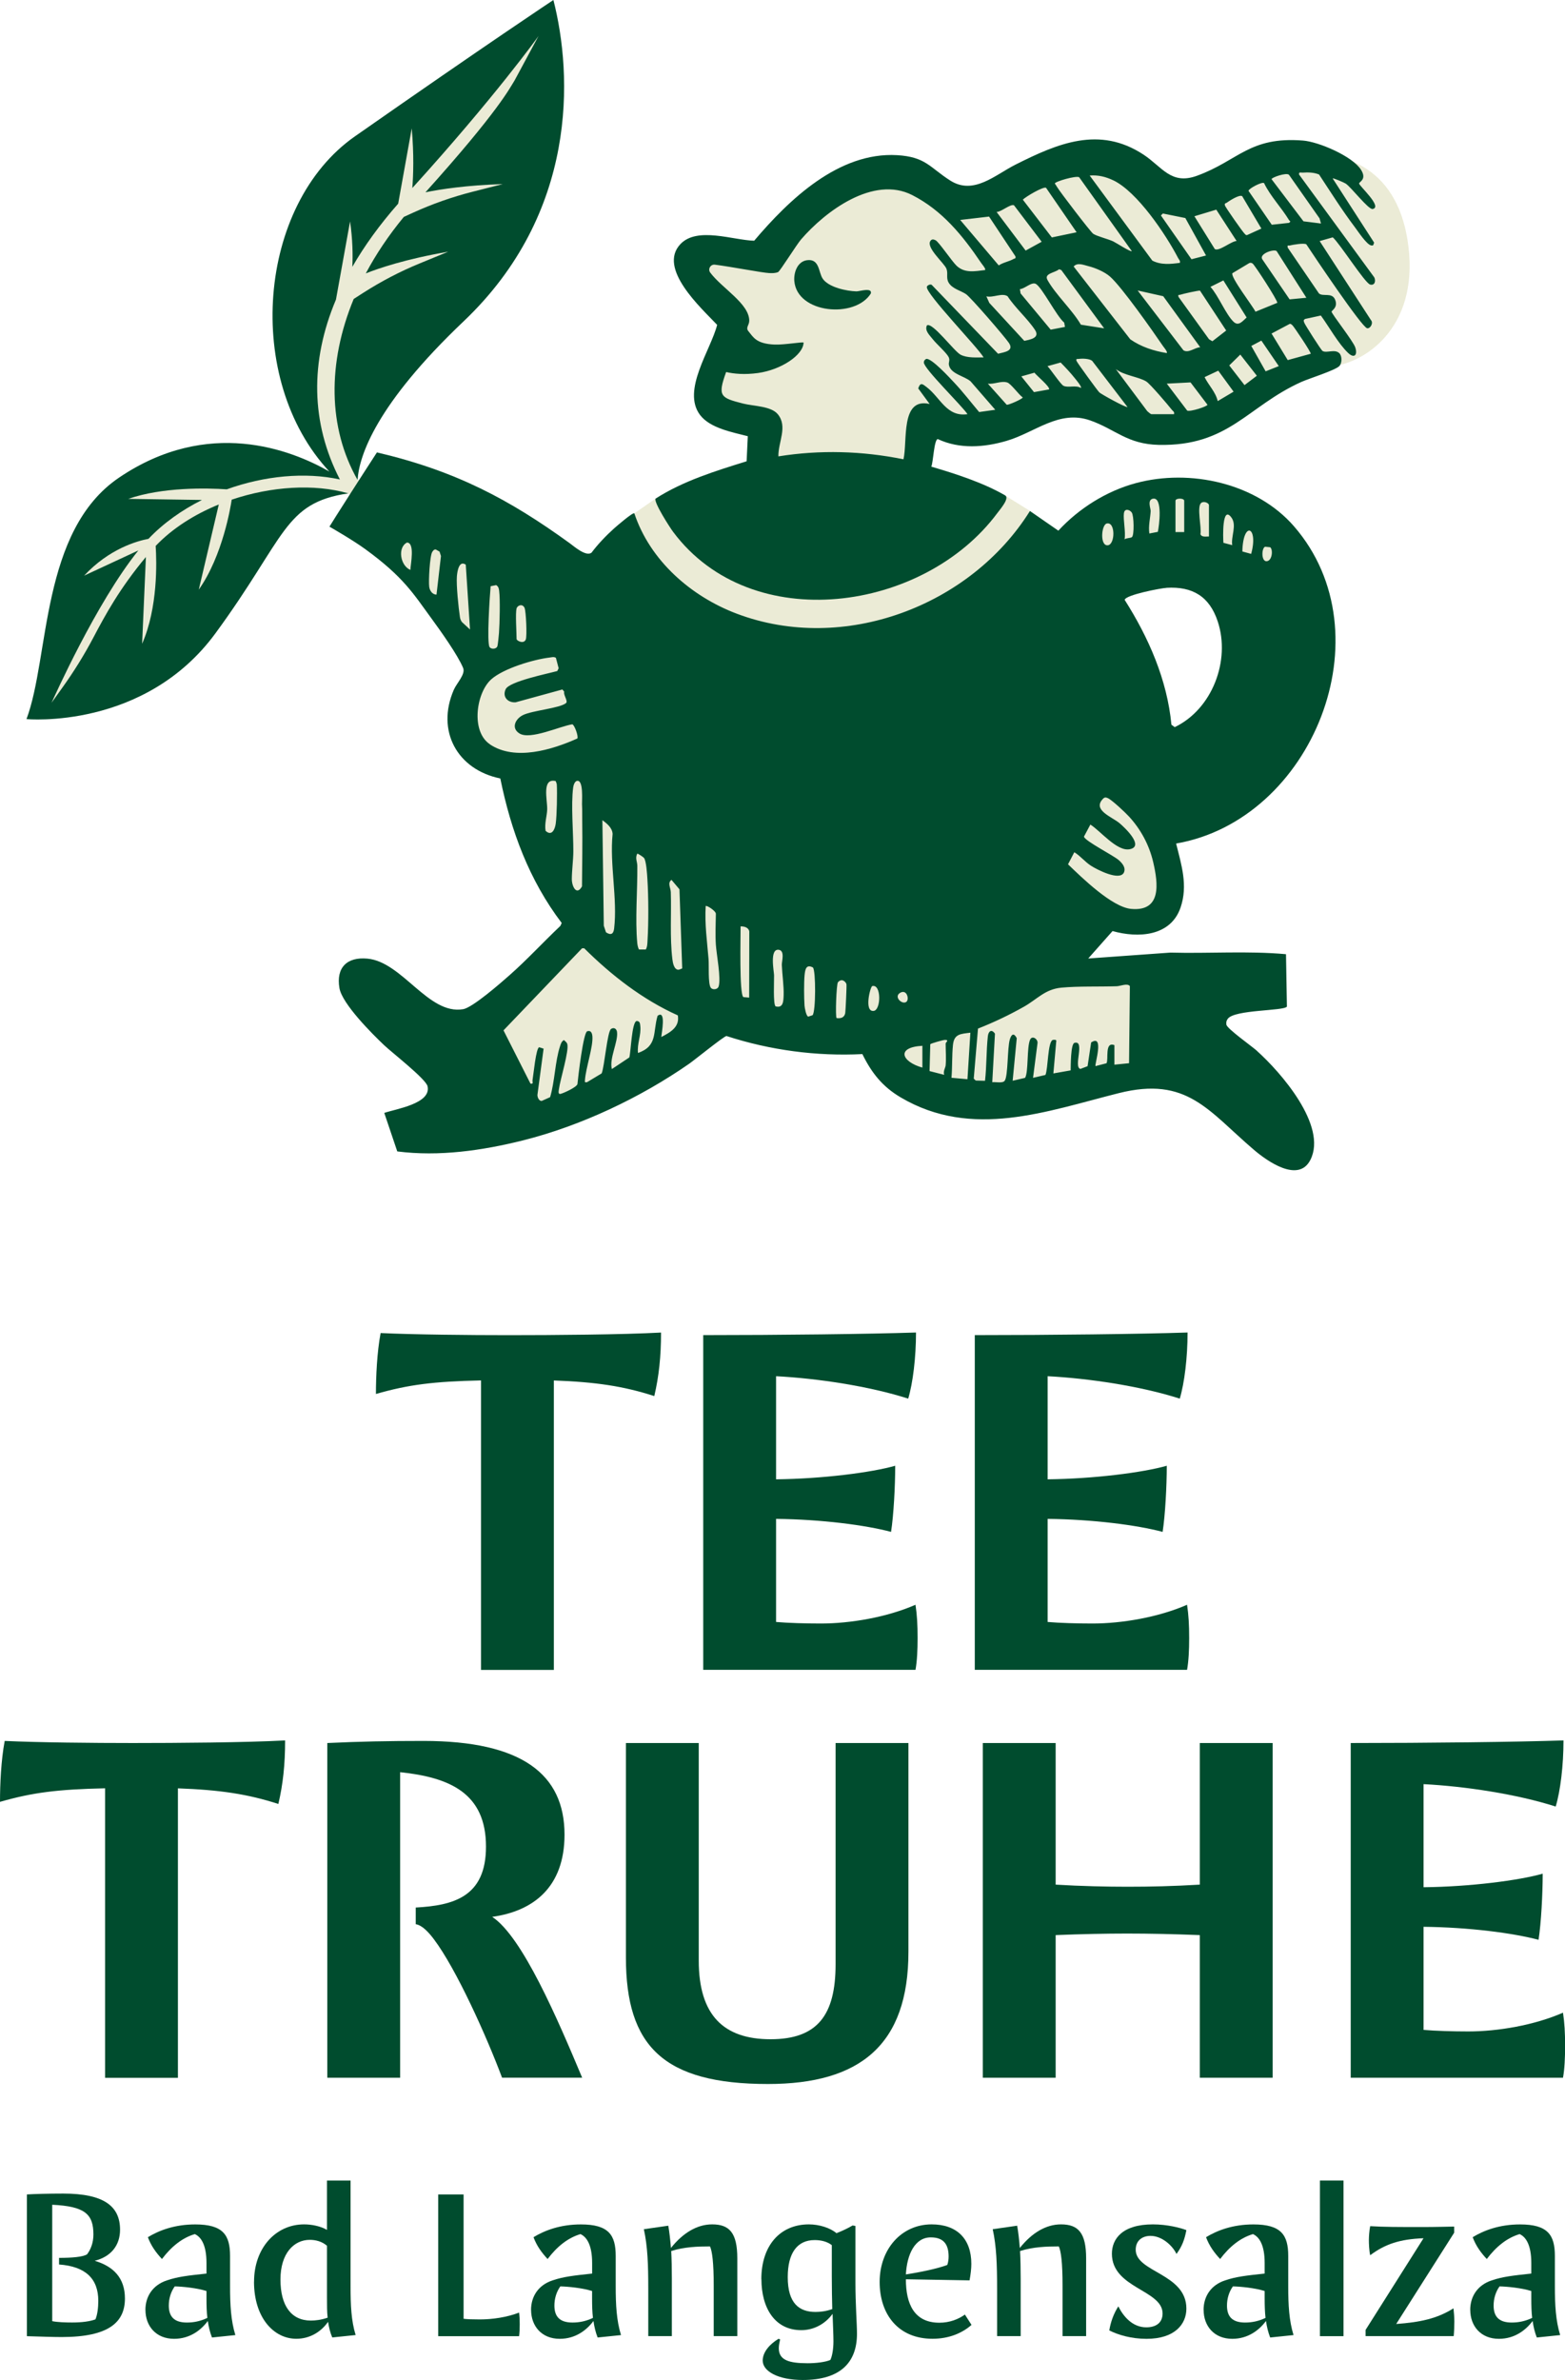 <?xml version="1.0" encoding="UTF-8"?><svg id="Ebene_4" xmlns="http://www.w3.org/2000/svg" viewBox="0 0 343.12 521.55"><defs><style>.cls-1{fill:#ebebd6;}.cls-2{fill:#004c2e;}</style></defs><path class="cls-1" d="M8.32,155.15s16.96.33,28.93-10.97,20.95-27.27,20.95-27.27l9.98-7.98,8.59-.71,4.05,4.04,5.99,11.31,17.96,22.95s-5.99,9.31-2.99,14.3,11.64,7.65,11.64,7.65l5.99,21.62,8.65,11.97-24.28,24.61,11.97,19.62,43.23-23.61,30.93,5.32s6.98,11.31,21.28,12.97,40.57-5.99,40.57-5.99l3.99-22.28-26.94-.33,13.97-11.97s7.98,1.33,11.31-.67,2-12.3,2-12.3l-3.66-14.63-1-21.95-9.64-16.63,3.33-10.64,17.62.67,17.96,7.32,1.66-9.98-8.31-10.31-12.64-6.32-15.96,4.32-7.98,5.99-4.32,4.99-7.3-8.28-5.5-3.41-21.13-5.93,3.99-10.31s2,5.99,12.97,1.33,12.3-9.31,20.95-5.65,11.31,11.31,25.94,4.32,20.29-11.97,27.6-11.97,19.62-7.32,18.29-24.61-12.3-23.61-25.94-21.62-21.95,11.64-25.94,8.98-7.65-10.31-17.29-8.65-16.63,10.97-26.94,8.98-11.31-8.65-21.28-5.65-19.29,12.3-19.29,12.3l-4.66,5.99s-9.31-2-14.3-1.33-.33,5.99-.33,5.99l7.98,9.31-5.99,13.63,3.99,6.32,8.98,3.99-1.66,7.65-22.59,7.65-4.61,3.19-8.72,14.76-13.97-7.98-26.27-13.3-11.71-.79s1.41-14.18,1.41-15.18,6.65-23.28,6.65-23.28l13.63-10.64,9.31-11.97,6.98-14.96,3.33-12.64-.33-10.64-20.29,13.97-21.95,13.97-10.97,15.96,1.66,21.95v18.95l5.43,13.3-3.66-.67-20.95-2.11-8.54,3.1s-9.2.33-14.19,5.54-11.53,18.29-11.53,18.29l.44,12.75-6.54,14.3Z"/><path class="cls-2" d="M105.46,302.5c-10.38.23-15.86.91-23.04,2.97,0-3.76.23-9.13,1.03-13.35,7.3.34,19.39.46,28.06.46,9.7,0,24.98-.11,33.42-.57,0,5.25-.46,9.58-1.48,13.92-6.73-2.17-12.78-3.08-22.02-3.42v63.43h-15.97v-63.43Z"/><path class="cls-2" d="M154.17,292.57c16.77,0,36.39-.23,46.66-.57,0,5.47-.68,11.06-1.71,14.49-8.56-2.74-19.96-4.45-28.97-4.91v22.59c10.15-.11,20.88-1.48,26.12-2.97,0,4.45-.34,10.84-.91,14.49-5.59-1.48-15.17-2.74-25.21-2.85v22.59c2.62.23,6.5.34,9.81.34,6.5,0,14.49-1.37,20.76-4.11.34,2.28.46,4.33.46,7.3,0,2.62-.11,5.02-.46,6.96h-46.54v-73.35Z"/><path class="cls-2" d="M213.71,292.57c16.77,0,36.39-.23,46.66-.57,0,5.47-.68,11.06-1.71,14.49-8.56-2.74-19.96-4.45-28.97-4.91v22.59c10.15-.11,20.88-1.48,26.12-2.97,0,4.45-.34,10.84-.91,14.49-5.59-1.48-15.17-2.74-25.21-2.85v22.59c2.62.23,6.5.34,9.81.34,6.5,0,14.49-1.37,20.76-4.11.34,2.28.46,4.33.46,7.3,0,2.62-.11,5.02-.46,6.96h-46.54v-73.35Z"/><path class="cls-2" d="M23.04,391.88c-10.38.23-15.86.91-23.04,2.97,0-3.76.23-9.13,1.03-13.35,7.3.34,19.39.46,28.06.46,9.7,0,24.98-.11,33.42-.57,0,5.25-.46,9.58-1.48,13.92-6.73-2.17-12.78-3.08-22.02-3.42v63.43h-15.97v-63.43Z"/><path class="cls-2" d="M110.08,455.31c-3.42-9.13-10.04-23.84-14.94-30.34-1.03-1.37-2.51-3.08-3.99-3.31v-3.65c8.21-.46,15.4-2.28,15.4-13.35,0-11.75-7.99-15.17-18.82-16.31v66.96h-15.97v-73.35c7.3-.34,13.23-.46,21.1-.46,21.56,0,30.91,7.3,30.91,20.53,0,11.52-6.84,16.77-15.86,18.02,6.62,4.33,14.37,22.47,19.73,35.25h-17.57Z"/><path class="cls-2" d="M137.23,381.96h15.97v47.68c0,11.98,5.48,17.23,15.74,17.23s14.26-5.25,14.26-16.43v-48.48h15.97v45.74c0,20.42-10.61,28.98-30.8,28.98-22.93,0-31.14-8.33-31.14-27.72v-47Z"/><path class="cls-2" d="M279.02,455.31h-15.97v-31.26c-5.93-.23-10.95-.34-15.97-.34-4.56,0-10.04.11-15.63.34v31.26h-15.97v-73.35h15.97v31.03c5.59.34,11.29.46,15.74.46,5.02,0,9.92-.11,15.86-.46v-31.03h15.97v73.35Z"/><path class="cls-2" d="M296.13,381.96c16.77,0,36.39-.23,46.66-.57,0,5.48-.68,11.07-1.71,14.49-8.56-2.74-19.96-4.45-28.97-4.91v22.59c10.15-.11,20.88-1.48,26.12-2.97,0,4.45-.34,10.84-.91,14.49-5.59-1.48-15.17-2.74-25.21-2.85v22.59c2.62.23,6.5.34,9.81.34,6.5,0,14.49-1.37,20.76-4.11.34,2.28.46,4.33.46,7.3,0,2.62-.11,5.02-.46,6.96h-46.54v-73.35Z"/><path class="cls-2" d="M5.89,480.88c1.59-.1,4.83-.19,7.97-.19,8.98,0,12.46,2.8,12.46,7.92,0,3.38-1.93,5.89-5.55,6.81,4.06,1.21,6.62,3.72,6.62,8.26,0,5.17-3.48,8.45-13.86,8.45-1.84,0-4.73-.1-7.63-.19v-31.06ZM19.08,494.01c.82-1.06,1.4-2.56,1.4-4.35,0-4.49-1.88-6.18-9.03-6.52v25.51c1.16.24,2.95.29,4.35.29,2.22,0,3.91-.24,5.12-.68.44-1.01.63-2.61.63-4.06,0-4.83-2.75-7.54-8.6-7.97v-1.45c2.8,0,5.17-.19,6.13-.77Z"/><path class="cls-2" d="M31.88,506.19c0-3,1.64-5.46,4.69-6.47,2.42-.82,4.59-1.06,8.7-1.5v-2.32c0-3.91-1.16-5.7-2.56-6.33-2.75.82-5.12,2.71-7.2,5.46-1.3-1.4-2.37-2.85-3.09-4.78,2.46-1.5,5.89-2.8,10.39-2.8,6.09,0,7.63,2.32,7.63,6.91v6.62c0,4.2.19,7.54,1.16,10.72l-5.12.53c-.44-1.11-.72-2.27-.92-3.62-1.5,2.03-3.96,3.91-7.39,3.91-4.01,0-6.28-2.85-6.28-6.33ZM45.46,507.93c-.15-1.26-.19-2.66-.19-4.3v-1.59c-2.17-.68-5.27-.97-6.96-1.01-.87,1.21-1.3,2.71-1.3,4.2,0,2.46,1.21,3.72,3.96,3.72,1.55,0,2.95-.29,4.49-1.01Z"/><path class="cls-2" d="M55.7,500c0-7.34,4.73-12.56,10.97-12.56,1.69,0,3.62.39,5.02,1.21v-10.82h5.17v23.14c0,4.2.14,7.54,1.11,10.72l-5.12.53c-.44-1.01-.72-2.13-.92-3.43-1.59,2.27-4.06,3.72-6.96,3.72-4.97,0-9.28-4.64-9.28-12.51ZM71.83,507.88c-.14-1.3-.14-2.71-.14-4.35v-11.4c-1.11-.97-2.51-1.3-3.77-1.3-3.48,0-6.43,2.95-6.43,8.7s2.37,8.99,6.67,8.99c1.01,0,2.27-.15,3.67-.63Z"/><path class="cls-2" d="M96.09,480.88h5.55v27.25c.87.1,1.88.14,3.57.14,2.75,0,5.99-.48,8.6-1.5.1.82.14,1.59.14,2.56s-.05,1.93-.14,2.61h-17.73v-31.06Z"/><path class="cls-2" d="M116.43,506.19c0-3,1.64-5.46,4.69-6.47,2.42-.82,4.59-1.06,8.7-1.5v-2.32c0-3.91-1.16-5.7-2.56-6.33-2.75.82-5.12,2.71-7.2,5.46-1.3-1.4-2.37-2.85-3.09-4.78,2.46-1.5,5.89-2.8,10.39-2.8,6.09,0,7.63,2.32,7.63,6.91v6.62c0,4.2.19,7.54,1.16,10.72l-5.12.53c-.44-1.11-.72-2.27-.92-3.62-1.5,2.03-3.96,3.91-7.39,3.91-4.01,0-6.28-2.85-6.28-6.33ZM130,507.93c-.15-1.26-.19-2.66-.19-4.3v-1.59c-2.17-.68-5.27-.97-6.96-1.01-.87,1.21-1.3,2.71-1.3,4.2,0,2.46,1.21,3.72,3.96,3.72,1.55,0,2.95-.29,4.49-1.01Z"/><path class="cls-2" d="M161.65,494.88v17.05h-5.17v-11.06c0-5.07-.34-7.58-.82-8.6-2.61,0-5.65.1-8.5,1.01.1,1.84.14,3.91.14,6.04v12.61h-5.17v-10.39c0-5.31-.14-9.28-.97-13.04l5.36-.77c.24,1.4.43,3.04.58,4.88,2.66-3.33,5.75-5.17,9.04-5.17,3.77,0,5.51,1.84,5.51,7.44Z"/><path class="cls-2" d="M166.92,499.47c0-7.44,4.15-12.03,10.43-12.03,2.27,0,4.69.77,6.04,1.93,1.01-.39,2.51-1.06,3.53-1.69l.63.1v12.46c0,4.69.34,9.08.34,11.16,0,6.28-3.62,10.14-11.88,10.14-5.46,0-8.79-1.93-8.79-4.25,0-1.88,1.55-3.62,3.48-4.78l.34.14c-.14.63-.29,1.3-.29,1.93,0,2.61,2.22,3.29,6.33,3.29,1.79,0,3.87-.24,4.97-.72.39-.77.68-2.37.68-4.06,0-1.4-.1-3.48-.19-6.04-1.59,2.17-4.06,3.57-6.86,3.57-5.89,0-8.74-4.98-8.74-11.16ZM182.47,506c-.05-2.08-.1-4.44-.1-7.1v-6.91c-1.06-.82-2.42-1.11-3.77-1.11-3.82,0-5.89,2.85-5.89,8.12,0,5.75,2.51,7.63,6.09,7.63,1.02,0,2.32-.14,3.67-.63Z"/><path class="cls-2" d="M198.61,499.47c0,5.41,1.83,9.52,7.34,9.52,2.27,0,4.2-.77,5.6-1.79l1.45,2.27c-2.03,1.79-4.93,3.04-8.55,3.04-7.44,0-11.59-5.27-11.59-12.46s4.78-12.61,11.4-12.61c5.56,0,8.7,3.19,8.7,8.65,0,1.06-.15,2.32-.39,3.62l-13.96-.24ZM198.61,498.41c3.09-.48,6.91-1.26,9.08-2.08.19-.53.29-1.21.29-1.84,0-2.75-1.16-4.2-3.91-4.2-3.48,0-5.22,3.72-5.46,8.12Z"/><path class="cls-2" d="M238.13,494.88v17.05h-5.17v-11.06c0-5.07-.34-7.58-.82-8.6-2.61,0-5.65.1-8.5,1.01.1,1.84.14,3.91.14,6.04v12.61h-5.17v-10.39c0-5.31-.14-9.28-.96-13.04l5.36-.77c.24,1.4.44,3.04.58,4.88,2.66-3.33,5.75-5.17,9.03-5.17,3.77,0,5.51,1.84,5.51,7.44Z"/><path class="cls-2" d="M251.32,510c2.03,0,3.57-.92,3.57-3.04,0-5.17-11.11-5.51-11.11-13.09,0-3.19,2.22-6.43,8.99-6.43,3.19,0,6.09.77,7.34,1.26-.39,2.03-.92,3.53-2.17,5.22-.87-1.84-3.19-3.96-5.7-3.96-1.74,0-3.24.97-3.24,3.04,0,4.98,11.11,5.17,11.11,12.9,0,3.38-2.51,6.62-8.74,6.62-3.38,0-6.23-.87-8.16-1.84.29-1.84.97-3.72,1.98-5.27,1.06,2.12,3.04,4.59,6.14,4.59Z"/><path class="cls-2" d="M263.88,506.19c0-3,1.64-5.46,4.69-6.47,2.42-.82,4.59-1.06,8.7-1.5v-2.32c0-3.91-1.16-5.7-2.56-6.33-2.75.82-5.12,2.71-7.2,5.46-1.3-1.4-2.37-2.85-3.09-4.78,2.46-1.5,5.89-2.8,10.39-2.8,6.09,0,7.63,2.32,7.63,6.91v6.62c0,4.2.19,7.54,1.16,10.72l-5.12.53c-.43-1.11-.72-2.27-.92-3.62-1.5,2.03-3.96,3.91-7.39,3.91-4.01,0-6.28-2.85-6.28-6.33ZM277.46,507.93c-.14-1.26-.19-2.66-.19-4.3v-1.59c-2.17-.68-5.27-.97-6.96-1.01-.87,1.21-1.3,2.71-1.3,4.2,0,2.46,1.21,3.72,3.96,3.72,1.54,0,2.95-.29,4.49-1.01Z"/><path class="cls-2" d="M294.56,511.94h-5.17v-34.11h5.17v34.11Z"/><path class="cls-2" d="M299.39,510.58l12.71-20.1c-5.22.19-8.45,1.3-11.69,3.72-.24-1.01-.29-2.61-.29-3.33,0-.77.1-2.13.29-3.04,3.19.19,5.89.19,11.79.19,2.27,0,6.62-.1,6.62-.1v1.35l-12.71,20c5.27-.39,8.94-1.16,12.56-3.43.1.87.19,1.98.19,2.9s-.05,2.27-.14,3.19h-19.32v-1.35Z"/><path class="cls-2" d="M322.34,506.19c0-3,1.64-5.46,4.69-6.47,2.42-.82,4.59-1.06,8.7-1.5v-2.32c0-3.91-1.16-5.7-2.56-6.33-2.75.82-5.12,2.71-7.2,5.46-1.3-1.4-2.37-2.85-3.09-4.78,2.46-1.5,5.89-2.8,10.39-2.8,6.09,0,7.63,2.32,7.63,6.91v6.62c0,4.2.19,7.54,1.16,10.72l-5.12.53c-.44-1.11-.72-2.27-.92-3.62-1.5,2.03-3.96,3.91-7.39,3.91-4.01,0-6.28-2.85-6.28-6.33ZM335.92,507.93c-.15-1.26-.19-2.66-.19-4.3v-1.59c-2.17-.68-5.27-.97-6.96-1.01-.87,1.21-1.3,2.71-1.3,4.2,0,2.46,1.21,3.72,3.96,3.72,1.55,0,2.95-.29,4.49-1.01Z"/><path class="cls-2" d="M284.83,38.3c-.13-.72.32-.44.79-.47,1.19-.09,2.47-.05,3.58.41,2.54,3.85,5.02,7.8,7.81,11.49.7.92,2.63,3.89,3.61,4.05.6.1.48-.2.64-.63l-9.08-14.05c.14-.12,2.51.9,2.86,1.13,1.22.81,4.99,5.75,5.91,5.57,2.25-.45-2.97-5.06-2.97-5.59,0-.39,1.77-.87.41-3.01-1.89-2.98-9.26-6.13-12.73-6.4-11.76-.92-14.11,4.4-23.24,7.72-5.69,2.07-7.63-1.96-11.73-4.65-9.67-6.35-18.79-2.45-28.04,2.2-4.45,2.23-9.17,6.77-14.32,3.49-4.49-2.86-5.35-5.19-11.66-5.56-12.8-.73-23.69,9.75-31.32,18.75-4.61-.11-12.48-3.14-16.16.73-5.09,5.35,4.55,14.01,8.04,17.71-1.39,5.49-7.81,14.33-3.76,19.73,2.2,2.93,7.15,3.8,10.48,4.67l-.26,5.49c-6.86,2.14-13.89,4.29-19.97,8.19-.41.8,3.12,6.3,3.88,7.31,17.22,23,55.01,17.46,71.06-4.15.59-.8,2.77-3.27,1.7-3.88-4.8-2.78-10.86-4.73-16.18-6.29.43-.92.6-5.99,1.43-6.04,4.77,2.23,10.11,1.84,15.07.39,6.27-1.83,11.49-6.88,18.34-4.48,5.53,1.94,8.12,5.22,15.05,5.36,15.36.31,19.35-8.42,31.21-13.78,1.65-.75,7.63-2.6,8.41-3.54.56-.67.57-2.18-.06-2.78-1.01-.97-2.77.06-3.67-.48-.32-.19-3.91-5.84-4.01-6.2-.12-.41-.26-.52.19-.82l3.45-.75c1.75,2.4,3.88,6.23,5.99,8.21,1.36,1.28,2.11.42,1.55-1.23-.48-1.42-5.2-7.36-5.19-7.83,0-.26,1.53-.93.74-2.7-.7-1.55-2.59-.53-3.5-1.28l-6.86-10.05c-.1-.71.11-.37.48-.47.72-.18,3.07-.57,3.6-.26,1.46,2.22,12.17,18.2,13.34,18.4.71.12,1.42-1.17.83-1.79l-11.24-17.31,2.87-.82c1.51,1.28,7.05,10.03,8.19,10.34,1.02.27,1.29-.76.92-1.56l-16.44-22.47ZM268.96,44.42c.62-.44,2.73-1.82,3.38-1.44l4.21,7.11-3.1,1.41c-.31.1-.39-.13-.57-.28-.39-.34-4.27-5.86-4.33-6.23-.09-.53.16-.39.4-.56ZM223.76,64.3l-.15-.94c1.06-.07,2.56-1.65,3.49-1.15,1.35.73,4.6,7.17,6.22,8.48l.17.95-3.13.6-6.59-7.93ZM224.56,74.68l-7.66-8.31-.64-1.43c1.47.36,3.43-.83,4.65-.02,1.66,2.55,4.39,4.91,6.01,7.38,1.14,1.73-.99,2.12-2.36,2.39ZM229.63,61.29c-.75-1.38,1.7-1.52,2.56-2.28l.49.16,9.4,12.78-5.1-.8c-1.93-3.31-5.58-6.61-7.36-9.86ZM235.4,58.4c.81-.96,2.22-.32,3.25-.07,1.5.37,3.57,1.26,4.73,2.29,2.56,2.25,9.37,11.93,11.59,15.2.2.3,1.09,1.3.83,1.55-2.85-.46-5.6-1.35-7.99-3.01l-12.42-15.96ZM249.43,63.66l5.6,1.25,8.11,11.18c-1.21.07-2.57,1.37-3.68.67l-10.03-13.1ZM258.38,65.07c-.13-.64.07-.37.42-.49.49-.18,4.11-.99,4.3-.88l5.74,8.73-3.03,2.35-.74-.44-6.68-9.27ZM265.39,62.86l2.83-1.41,5.1,8.12c-.87.77-1.74,2-2.85.96-1.7-1.61-3.36-5.78-5.08-7.66ZM270.2,59.87l3.7-2.22c.28-.12.48-.06.73.1.43.27,5.53,8.11,5.41,8.61l-4.78,1.95c-.6-1.24-5.54-7.62-5.06-8.44ZM266.67,45.95l4.45,6.86c-1.2.05-3.86,2.35-4.78,1.77l-4.47-7.19,4.8-1.45ZM254.97,46.79l4.91.99,4.54,8.21-3.19.82-6.7-9.59.43-.44ZM244.08,39.51c5.27,2.53,11.51,11.84,14.22,17.04.19.36.5.56.38,1.05-2.02.27-4.13.5-6.04-.49l-13.73-18.64c1.82-.16,3.54.26,5.17,1.05ZM236.61,38.85l11.54,16.19c-.26.23-3.47-1.85-4.08-2.14-1.18-.55-3.55-1.11-4.39-1.67-.54-.36-7.32-9.22-7.92-10.25-.15-.26-.33-.52-.5-.77.03-.42,4.65-1.78,5.35-1.37ZM229.34,41.15l6.7,9.75-5.43,1.13-6.36-8.28c.69-.68,4.48-2.92,5.09-2.6ZM222.32,44.99l6.06,7.99-3.51,1.93-6.37-8.46c1.02,0,3.05-1.83,3.82-1.46ZM216.84,47.45l5.8,8.74c.07.57-.11.38-.4.55-1.01.58-2.29.76-3.27,1.42l-8.45-9.96,6.32-.74ZM214.67,90.29c-1.79-2.12-3.51-4.37-5.41-6.39-.91-.97-5.1-5.55-6.2-5.24-.32.18-.5.37-.51.77-.03,1.34,8.39,9.51,9.57,11.33-4.57.66-5.91-3.58-8.92-5.9-.9-.69-1.41-1.19-1.88.26l2.5,3.41c-6.46-1.51-4.8,8.18-5.74,12.12-9.01-1.84-18.32-2.1-27.42-.64-.07-3.14,2.12-6.53-.15-9.26-1.48-1.77-5.26-1.73-7.57-2.31-4.99-1.27-5.67-1.59-3.74-6.91,1.75.39,4.01.62,7,.21,5.04-.7,9.89-3.91,9.98-6.65,0-.25-4.16.5-6.32.42-4.07-.16-4.7-1.63-5.76-2.91-.7-.84.18-1.27.17-2.37-.06-3.73-5.97-7.05-8.55-10.49-.58-.77.06-1.86,1.02-1.74,3.5.44,10.43,1.78,11.87,1.84.67.03,1.36.05,1.99-.22.4-.17,4.05-6.01,5.01-7.13,5.37-6.23,15.89-14.09,24.41-9.73,6.57,3.36,11.03,8.84,15.1,14.87.19.29,1.11,1.32.84,1.55-2.21.26-4.44.75-6.23-.94-1-.94-3.91-5.26-4.61-5.59-.44-.21-.81-.31-1.13.15-1.01,1.46,3.01,4.83,3.51,6.08.41,1.04-.12,1.98.47,3.03.78,1.38,2.74,1.8,3.83,2.55,1.08.75,8.48,9.32,9.4,10.69,1.18,1.77-.95,2.01-2.38,2.37l-14.55-15.1c-.36-.22-1.01.15-1.06.44-.3,1.46,11.16,13.24,12.44,15.46-1.61,0-3.52.16-5.01-.57-1.4-.68-6.24-7.28-7.42-6.44-.53,1.15.57,2.11,1.28,3.02.8,1.03,2.98,2.94,3.47,3.89.38.73-.05,1.14.08,1.78.4,1.98,3.43,2.4,4.75,3.57l5.41,6.23-3.51.49ZM220.72,88.7l-4.14-4.63c1.39.19,2.88-.67,4.24-.26.83.25,2.53,2.68,3.41,3.28,0,.33-3.22,1.74-3.51,1.6ZM229.98,85.34l-3.28.59-2.78-3.45,2.88-.81c.35.54,3.61,3.21,3.18,3.68ZM236.99,85.02c-1.12-.71-2.79.03-3.83-.48-.6-.29-2.81-3.6-3.5-4.3l2.88-.8c1.09,1.11,2.21,2.29,3.17,3.51.26.33,1.5,1.8,1.28,2.06ZM241,85.96c-.4-.39-4.81-6.45-4.96-6.84-.22-.56.14-.43.47-.47.79-.11,2.32-.08,2.94.42l7.74,10.11c-.25.24-5.8-2.82-6.19-3.21ZM257.4,90.77h-4.94c-.17,0-.73-.49-.93-.67l-6.89-9.22c1.77,1.4,4.99,1.67,6.68,2.72.86.54,4.77,5.13,5.6,6.2.25.32.61.4.48.96ZM260.29,89.98l-4.48-5.91,5.21-.27,3.71,4.89c0,.38-3.76,1.59-4.45,1.29ZM266.98,87.9c-.46-2.01-2-3.46-2.88-5.26l3-1.41,3.36,4.6-3.49,2.07ZM272.86,84.4l-3.35-4.32,2.42-2.38,3.63,4.64-2.71,2.06ZM277.49,81.38l-3.15-5.57,2.21-1.17,3.82,5.59-2.88,1.14ZM287.38,77.52l-5.05,1.39-3.55-5.82,3.98-2.11c.3-.04.43.16.62.32.29.26,4.07,5.85,3.99,6.21ZM286.42,65.25l-3.68.35-5.96-8.74c-.87-1.17,2.38-2.34,3.11-1.85l6.53,10.24ZM282.6,48.84l-3.77.41-5.1-7.43c.04-.5,2.89-2.01,3.4-1.71,1.43,2.94,3.79,5.33,5.47,8.1.18.3.54.22,0,.64ZM285.79,48.51l-7.01-9.25c0-.36,3.23-1.51,3.82-.96l6.71,9.56.31,1.12-3.82-.48Z"/><path class="cls-2" d="M187.77,63.85c-2.16-.06-6.07-.87-7.38-2.76-.96-1.38-.67-4.44-3.45-4.07-2.11.28-2.94,2.69-2.79,4.56.6,7.13,13.31,8.29,16.78,2.73.33-1.4-2.52-.44-3.17-.46Z"/><path class="cls-2" d="M275.59,230.28c-1.14-1.02-6.58-4.86-6.71-5.75-.07-.5,0-.87.31-1.28,1.48-2.03,12.24-1.68,12.96-2.66l-.2-11.49c-8.39-.76-16.91-.12-25.35-.35l-18.01,1.29,5.33-6.01c5.58,1.57,12.73,1.21,14.91-5.15,1.66-4.83.2-9.32-.97-14.03,29.88-5.16,46.32-45.93,25.85-69.51-8.24-9.49-22.79-12.67-34.68-9.47-6.44,1.73-12.5,5.55-16.99,10.42l-6.23-4.31c-13.05,20.87-40.85,31.34-64.26,22.51-10.05-3.79-19.04-11.65-22.48-22.01-.33-.24-3.92,2.85-4.46,3.34-1.73,1.55-3.52,3.43-4.92,5.29-1.22.94-3.84-1.39-4.82-2.1-13.14-9.51-24.86-15.8-42.23-19.87-.03,0-5.87,9.1-5.87,9.1-2.29,3.59-4.41,6.92-4.54,7.17.7.4,5.12,2.94,7.83,4.91,8.45,6.14,10.59,9.82,14.56,15.24,1.95,2.66,5.76,8,6.92,10.82.56,1.37-1.41,3.31-2.05,4.79-3.91,9.02.77,17.49,10.2,19.42,2.34,11.5,6.33,22.28,13.46,31.67l-.3.65c-3.74,3.53-7.32,7.44-11.18,10.83-1.89,1.67-8.05,7.06-10.13,7.41-7.61,1.31-13.31-10.36-20.98-11.08-4.46-.42-6.91,1.94-6.14,6.46.59,3.45,7.15,10,9.81,12.52,1.71,1.62,9.15,7.39,9.51,8.99.86,3.8-6.92,4.96-9.49,5.84l2.85,8.44c9.18,1.17,18.64-.19,27.57-2.42,12.65-3.17,25.77-9.37,36.45-16.81,1.14-.79,7.65-6.07,8.16-6.06,9.56,3.11,19.73,4.47,29.79,3.96,2.02,4.12,4.41,7.14,8.4,9.49,15.65,9.23,32.05,3.02,47.81-.93,15.01-3.77,19.6,3.86,29.66,12.44,2.84,2.42,9.76,7.36,12.37,2.16,3.76-7.48-6.55-19.22-11.72-23.85ZM139.73,187.07c.09-.07,1.27.7,1.46.93.5.61.69,3.58.75,4.66.25,3.97.27,9.41.03,13.4-.04.7-.03,1.38-.38,2.01h-1.5c-.22-.43-.32-.91-.37-1.39-.49-5.15.06-11.59.01-16.92,0-.94-.53-1.7-.01-2.7ZM134.31,182.76c-.67,6.63,1.11,14.27.33,20.75-.15,1.2-.73,1.49-1.78.79l-.48-1.44-.31-23.13c1,.73,2.17,1.67,2.24,3.02ZM127.61,176.38c.06,1.35.02,2.32.04,3.55.08,4.76-.02,9.52-.05,14.31-1.19,2.14-2.23-.02-2.23-1.59,0-1.83.32-4.19.33-6.05.02-4.13-.55-10.22-.03-14.06.06-.47.33-1.31.82-1.42,1.5-.33,1.07,4.43,1.11,5.25ZM113.25,133.34c.2-.69,1.29-1.12,1.75-.15.34.73.57,6.22.28,6.94-.44,1.1-2.02.27-2.02-.09,0-1.47-.29-5.66,0-6.7ZM107.57,128.46l1.21-.24c.52.32.59.72.66,1.28.24,1.88.11,7.12-.04,9.21-.04.56-.24,2.53-.34,2.87-.21.69-1.36.75-1.72.22-.65-.94.04-11.3.23-13.35ZM89.97,124.89c-2.23-.94-2.85-4.93-.74-6,1.78.04.8,4.71.74,6ZM95.71,130.31c-.96-.03-1.5-.91-1.61-1.74-.16-1.19.12-6.81.68-7.64.2-.29.36-.54.76-.52l.83.47.31.97-.98,8.46ZM101.31,136.35c-.27-.33-.41-.7-.47-1.12-.32-2.08-.82-6.94-.67-8.93.08-1,.44-3.61,1.95-2.56l.93,14.21-1.74-1.61ZM121.84,180.5c-.19,1.32-.89,2.79-2.22,1.57-.28-1.58.31-3.25.35-4.72.05-2.07-1.24-6.93,1.86-6.19.1.25.23.53.25.8.1,1.86.01,6.76-.24,8.54ZM107.41,163.1c-4.26-2.86-2.98-11.34.31-14.25,2.7-2.38,9.24-4.34,12.79-4.76.47-.06.92-.21,1.37.06l.6,2.29-.3.61c-2.05.57-10.54,2.27-11.32,3.99-.77,1.68.48,2.98,2.19,2.86l10.25-2.81.41.49c-.26.64.89,2.06.39,2.49-1.36,1.14-7.48,1.63-9.48,2.65-1.67.85-2.6,2.87-.71,4.02,2.38,1.45,8.83-1.6,11.57-2.02.48.15,1.38,2.62,1.1,3.11-5.51,2.47-13.67,4.98-19.18,1.28ZM144.99,227.25c.04-.8,1.13-6.08-.82-4.65-1.08,3.64.08,6.59-4.29,8.15-.25-1.96.73-3.94.5-5.91-.06-.55-.07-1.1-.81-1.1-1.06.26-1.25,6.77-1.59,7.98l-3.83,2.55c-.62-2.27,1.41-6.01,1.13-8.12-.09-.7-.67-1.1-1.31-.67-.83.57-1.44,8.29-2.06,9.74l-3.19,1.92c-.53.08-.51.03-.47-.47.18-2.62,1.82-7.33,1.63-9.57-.06-.67-.3-1.39-1.14-1.11-.86.29-1.99,10.03-2.14,11.58-.2.69-2.89,1.91-3.62,2.12-.71.21-.49-.61-.43-1.07.27-2.04,2.26-8.41,1.82-9.85-.12-.38-.47-.6-.74-.86-.56.37-.66.79-.85,1.37-1.09,3.33-1.14,7.71-2.17,11.15l-1.83.82c-.61.06-.97-.79-.95-1.33l1.35-10.12-.97-.31c-.72.22-1.24,6.01-1.45,7.17-.08.45.3.94-.46.8l-5.91-11.67,17.23-17.99h.46c5.99,5.94,12.79,11.23,20.53,14.71.45,2.57-1.66,3.72-3.62,4.74ZM148.75,212.51c-.99-.02-1.24-1.54-1.34-2.36-.57-4.74-.19-9.88-.34-14.65-.03-.96-.78-2.02.15-2.69l1.75,2.07.6,17.32c-.04.06-.69.3-.81.3ZM157.54,216.2c-.22.68-1.36.77-1.72.22-.61-.91-.36-4.94-.47-6.23-.32-3.9-.87-7.68-.63-11.64.21-.24,2.35,1.13,2.23,1.76-.04,2.14-.14,4.57,0,6.7.14,2.18,1.18,7.39.6,9.19ZM164.25,218.61l-1.27-.11c-.93-.65-.59-13.36-.61-15.49.78-.04,1.77.23,1.91,1.11l-.03,14.48ZM171.81,218.11c-.05,1.3-.08,2.87-1.76,2.42-.58-.39-.31-5.75-.34-6.84-.02-.86-1.04-5.9,1.07-5.55,1.34.22.61,2.54.63,3.28.08,2.06.47,4.7.4,6.69ZM178.16,222.47l-.96.31c-.46-.13-.77-1.92-.81-2.4-.12-1.66-.14-5.09.01-6.68.13-1.29.35-2.47,1.83-1.69.66.7.64,9.72-.08,10.46ZM185.32,221.98c-.19,1.02-.96,1.24-1.9,1.12-.3-.26-.05-7.39.29-7.84.2-.26.49-.44.82-.46.45,0,.94.45,1.05.87.08.3-.19,5.9-.26,6.3ZM191.54,221.53c-2.15.24-.73-5.32-.31-5.44,2.03-.54,1.96,5.26.31,5.44ZM277.37,119.81l1.11.11c.67.48.46,3.05-.82,3.07-1.17,0-1.07-2.92-.29-3.18ZM274.31,121.38l-1.93-.53c.16-6.85,3.59-5.47,1.93.53ZM269.99,113.42c1.23,1.69-.13,4.12.17,6.04l-1.93-.51c-.09-1.06-.33-8.41,1.76-5.53ZM263.36,110.2c.62-.48,1.7.06,1.7.5v6.86c-.62-.01-1.62.22-1.87-.52.3-1.4-.86-6.03.17-6.83ZM257.72,109.74c0-.63,1.91-.63,1.91,0v6.86h-1.91v-6.86ZM252.82,109.28c2.15-.35,1.31,6.05,1.03,7.27l-1.86.36c-.24-1.66.2-3.33.29-4.91.03-.54-.84-2.5.55-2.73ZM255.75,128.81c5.73-.34,9.43,1.9,11.24,7.39,2.83,8.57-1.22,19.21-9.43,23.14l-.73-.53c-.93-9.85-5.01-19.11-10.25-27.36.22-1.09,7.88-2.56,9.18-2.63ZM246.43,112.41c.13-1.02,1.23-.77,1.7-.1.49.69.58,5.01.03,5.4-.32.23-1.16.16-1.6.47.28-1.72-.34-4.2-.14-5.78ZM242.64,114.72c1.94-.48,1.88,4.59.25,4.77-1.79.2-1.43-4.47-.25-4.77ZM235.55,186.76c1.41.87,2.27,2.08,3.7,2.99,1.27.81,6.21,3.37,7.16,1.46.48-1.08-.36-2.05-1.12-2.72-1.17-1.04-7.39-4.17-7.64-5.15l1.41-2.65c2.22,1.4,5.83,5.93,8.6,5.41,3.38-.63-1.19-4.86-2.23-5.73-1.67-1.39-6.03-2.86-3.58-5.35.33-.34.63-.31,1.04-.12.93.42,3.82,3.14,4.62,4.01,2.6,2.82,4.44,6.24,5.32,9.99,1.09,4.67,1.91,10.9-4.85,10.27-4.18-.39-10.78-6.84-13.82-9.77l1.38-2.65ZM197.45,217.51c1.43-.73,1.96,1.56,1.24,2.05-.96.66-2.88-1.22-1.24-2.05ZM202.23,233.95c-4.55-1.27-5.86-4.46,0-4.78v4.78ZM207.33,233.47c-.04.49-.6,1.32-.32,2.07l-3.21-.83.16-5.88c.13-.18,2.8-.94,3.21-.95,1.04,0,.16.54.16.81,0,1.52.14,3.31,0,4.78ZM212.12,236.5l-3.51-.32c.19-2.29.09-4.93.32-7.17.25-2.46,1.65-2.43,3.82-2.71l-.64,10.21ZM247.52,232.99l-3.19.32v-4.28c-2.2-.87-1.23,3.19-1.74,3.97l-2.4.62c-.26-.25,2.01-7.13-.96-5.18l-.78,5.2-1.58.6c-1.59-.39,1.1-6.38-1.3-5.71-.84.23-.81,5.16-.83,6.03l-3.79.67.64-7.17c0-.28-.68-.21-.8-.16-1.09.48-1,6.37-1.58,7.66l-2.72.63.97-7.51c.2-.93-1.14-1.89-1.61-.86-.76,1.65-.33,7.17-1.11,8.38l-2.72.63.9-9.33c-.6-1.18-1.15-.95-1.52.27-.56,1.88-.36,8.04-1.13,9.07-.45.6-1.98.22-2.72.31l.59-10.63c-.73-1.08-1.43-.58-1.56.57-.35,3.22-.25,6.52-.62,9.75l-2.03-.05-.44-.42.93-10.97c3.44-1.35,6.83-2.96,10.05-4.78,2.92-1.64,4.64-3.86,8.24-4.19,3.79-.35,8.26-.18,12.13-.31.82-.03,2.37-.74,2.88-.02l-.18,16.91Z"/><path class="cls-2" d="M50.8,109.5c-.21,1.4-1.94,12.25-7.22,19.71l4.39-18.66c-5.31,2.16-10.16,5.22-13.84,9.08.23,3.46.51,13.54-2.97,21.44l.83-19.01c-5.74,6.86-8.92,12.72-11.5,17.62-2,3.8-4.26,7.44-6.76,10.93l-2.43,3.39c.43-.87,9.74-21.86,19.04-33.38l-11.9,5.53c5.49-5.89,11.6-7.6,14.11-8.07,3.26-3.43,7.3-6.3,11.73-8.52l-16.16-.24c7.55-2.61,17.19-2.38,21.6-2.09,8.23-2.97,17.19-3.83,24.8-2.16-6.37-12.34-6.6-25.83-.86-39.42l3.09-17.13c.57,3.89.62,7.31.5,9.95,2.67-4.64,6.02-9.26,10.05-13.84l2.97-16.5c.52,5.77.34,10.38.13,13.07,18-19.82,27.62-33.21,27.68-33.33l-5.27,9.78c-1.02,1.6-3.44,6.62-19.53,24.49,3.34-.68,8.99-1.55,16.95-1.8l-6.58,1.67c-4.49,1.14-8.88,2.68-13.09,4.6l-2.02.92c-3.31,4.01-6.1,8.16-8.34,12.38,2.8-1.11,8.74-3.15,18.06-4.75l-6.28,2.58c-4.29,1.76-8.4,3.91-12.31,6.41l-2.12,1.36c-5.78,13.98-5.67,28.22.84,39.65.38-5.38,4.1-16.55,23.26-34.75C126.66,46.66,125.57,16.54,121.33,0c0,0-14.45,9.57-43.5,29.87-21.37,14.93-24.49,53.22-5.62,73.46-8.47-4.84-26.58-11.86-46.09,1.32-17.26,11.67-15.2,39.28-20.31,52.93,0,0,25.86,2.44,41.45-18.83,15.54-21.21,14.92-28.49,29.08-30.64-7.45-2.14-16.92-1.53-25.55,1.39Z"/></svg>